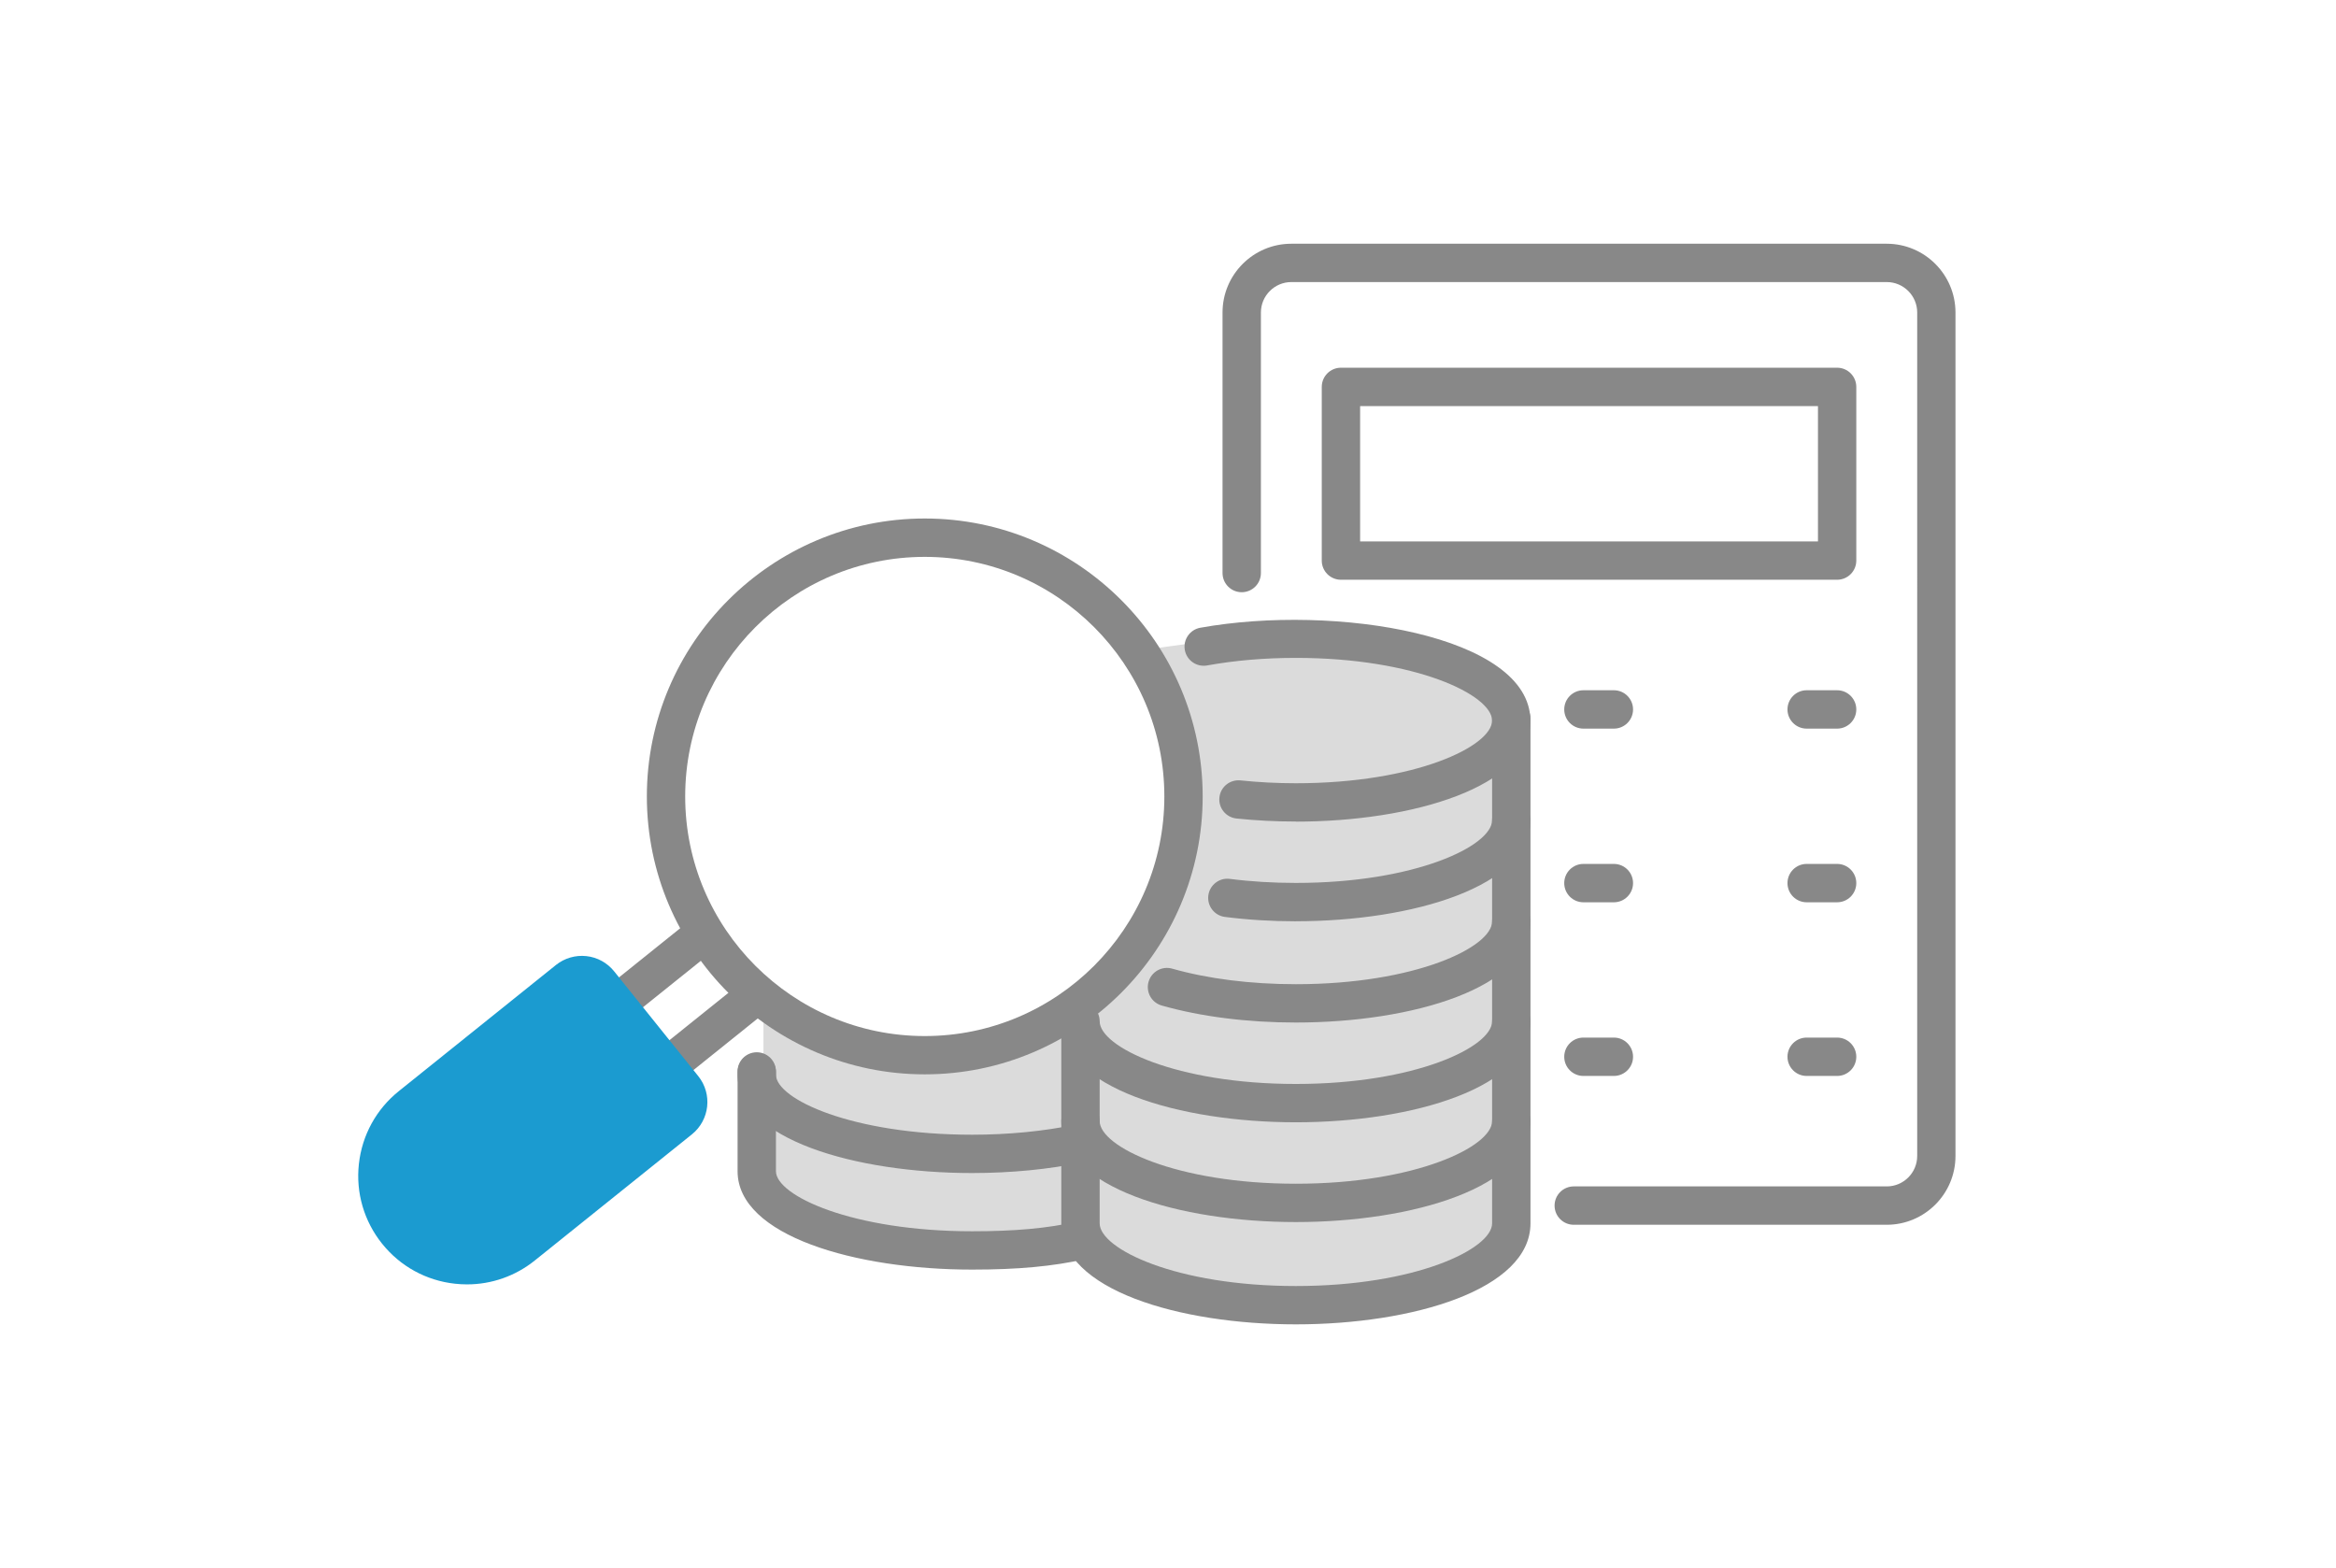 <?xml version="1.0" encoding="UTF-8"?>
<svg id="b" data-name="レイヤー 2" xmlns="http://www.w3.org/2000/svg" width="52.476" height="35.224" viewBox="0 0 52.476 35.224">
  <defs>
    <style>
      .d {
        fill: #dbdbdb;
      }

      .e {
        fill: #1b9bd0;
        stroke: #1b9bd0;
        stroke-miterlimit: 10;
      }

      .f {
        fill: none;
      }

      .g {
        fill: #888;
      }
    </style>
  </defs>
  <g id="c" data-name="レイヤー 1">
    <g>
      <g>
        <path class="d" d="M26.042,14.551s.575,1.397,.568,3.903c-.007,2.518-2.473,4.515-2.473,4.515,0,0-.976,.824-2.873,.668s-4.114-.668-4.114-.668v3.982s1.893,1.662,3.464,1.4,3.364-.318,3.364-.318c0,0,1.452,.707,3.164,1.032s4.64-.171,5.562-.546,1.084-1.007,1.084-1.007V15.71s-.493-.362-2.277-1.066-5.469-.092-5.469-.092Z"/>
        <g>
          <g>
            <path class="g" d="M42.384,27.512h-7.031c-.238,0-.431-.193-.431-.431s.193-.431,.431-.431h7.031c.377,0,.684-.307,.684-.684V7.02c0-.377-.307-.684-.684-.684h-13.375c-.377,0-.684,.307-.684,.684v5.852c0,.238-.193,.431-.431,.431s-.431-.193-.431-.431V7.02c0-.852,.693-1.545,1.545-1.545h13.375c.852,0,1.545,.693,1.545,1.545V25.967c0,.852-.693,1.545-1.545,1.545Z"/>
            <path class="g" d="M41.269,13.023h-11.146c-.238,0-.431-.193-.431-.431v-3.901c0-.238,.193-.431,.431-.431h11.146c.238,0,.431,.193,.431,.431v3.901c0,.238-.193,.431-.431,.431Zm-10.715-.861h10.285v-3.04h-10.285v3.04Z"/>
            <g>
              <path class="g" d="M41.269,16.367h-.684c-.238,0-.431-.193-.431-.431,0-.238,.193-.431,.431-.431h.684c.238,0,.431,.193,.431,.431,0,.238-.193,.431-.431,.431Z"/>
              <path class="g" d="M36.254,16.367h-.684c-.238,0-.431-.193-.431-.431,0-.238,.193-.431,.431-.431h.684c.238,0,.431,.193,.431,.431,0,.238-.193,.431-.431,.431Z"/>
            </g>
            <g>
              <path class="g" d="M41.269,20.268h-.684c-.238,0-.431-.193-.431-.431s.193-.431,.431-.431h.684c.238,0,.431,.193,.431,.431s-.193,.431-.431,.431Z"/>
              <path class="g" d="M36.254,20.268h-.684c-.238,0-.431-.193-.431-.431s.193-.431,.431-.431h.684c.238,0,.431,.193,.431,.431s-.193,.431-.431,.431Z"/>
            </g>
            <g>
              <path class="g" d="M41.269,24.169h-.684c-.238,0-.431-.193-.431-.431,0-.238,.193-.431,.431-.431h.684c.238,0,.431,.193,.431,.431,0,.238-.193,.431-.431,.431Z"/>
              <path class="g" d="M36.254,24.169h-.684c-.238,0-.431-.193-.431-.431,0-.238,.193-.431,.431-.431h.684c.238,0,.431,.193,.431,.431,0,.238-.193,.431-.431,.431Z"/>
            </g>
          </g>
          <g>
            <g>
              <path class="g" d="M21.838,28.519c-2.618,0-5.269-.759-5.269-2.21v-2.225c0-.238,.193-.431,.431-.431,.238,0,.431,.193,.431,.431v2.225c0,.55,1.717,1.349,4.408,1.349,.965,0,1.688-.066,2.345-.214,.231-.052,.462,.093,.515,.325,.052,.232-.094,.462-.325,.515-.722,.162-1.503,.235-2.534,.235Z"/>
              <path class="g" d="M21.838,26.35c-2.618,0-5.269-.759-5.269-2.21v-.072c0-.238,.193-.431,.431-.431,.238,0,.431,.193,.431,.431v.072c0,.55,1.717,1.349,4.408,1.349,.81,0,1.606-.077,2.302-.223,.234-.047,.461,.101,.51,.333,.049,.233-.1,.461-.333,.51-.753,.158-1.61,.241-2.479,.241Z"/>
            </g>
            <g>
              <g>
                <path class="g" d="M29.11,27.451c-2.618,0-5.269-.779-5.269-2.269,0-.238,.193-.431,.431-.431,.238,0,.431,.193,.431,.431,0,.574,1.717,1.408,4.408,1.408s4.408-.834,4.408-1.408c0-.238,.193-.431,.431-.431,.238,0,.431,.193,.431,.431,0,1.49-2.651,2.269-5.269,2.269Z"/>
                <path class="g" d="M29.11,29.749c-2.618,0-5.269-.779-5.269-2.269v-4.451c0-.238,.193-.431,.431-.431,.238,0,.431,.193,.431,.431v4.451c0,.574,1.717,1.408,4.408,1.408s4.408-.834,4.408-1.408v-11.339c0-.238,.193-.431,.431-.431,.238,0,.431,.193,.431,.431v11.339c0,1.49-2.651,2.269-5.269,2.269Z"/>
              </g>
              <g>
                <path class="g" d="M29.11,25.21c-2.618,0-5.269-.779-5.269-2.269,0-.238,.193-.431,.431-.431,.238,0,.431,.193,.431,.431,0,.574,1.717,1.408,4.408,1.408s4.408-.834,4.408-1.408c0-.238,.193-.431,.431-.431,.238,0,.431,.193,.431,.431,0,1.49-2.651,2.269-5.269,2.269Z"/>
                <path class="g" d="M29.11,22.969c-1.092,0-2.134-.132-3.013-.382-.229-.065-.361-.303-.296-.532,.065-.229,.303-.362,.532-.296,.803,.228,1.763,.349,2.777,.349,2.691,0,4.408-.834,4.408-1.408,0-.238,.193-.431,.431-.431,.238,0,.431,.193,.431,.431,0,1.49-2.651,2.269-5.269,2.269Z"/>
              </g>
              <g>
                <path class="g" d="M29.11,20.695c-.545,0-1.081-.033-1.593-.098-.236-.03-.403-.246-.373-.482,.03-.236,.246-.403,.482-.373,.476,.061,.975,.091,1.484,.091,2.691,0,4.408-.834,4.408-1.408,0-.238,.193-.431,.431-.431,.238,0,.431,.193,.431,.431,0,1.49-2.651,2.269-5.269,2.269Z"/>
                <path class="g" d="M29.11,18.454c-.453,0-.902-.023-1.334-.068-.236-.025-.408-.237-.383-.473,.025-.237,.235-.406,.473-.383,.402,.042,.821,.064,1.244,.064,2.691,0,4.408-.834,4.408-1.408s-1.717-1.408-4.408-1.408c-.699,0-1.369,.057-1.994,.17-.235,.042-.458-.114-.5-.347-.042-.234,.114-.458,.347-.5,3.029-.545,7.415,.17,7.415,2.086,0,1.49-2.651,2.269-5.269,2.269Z"/>
              </g>
            </g>
          </g>
          <g>
            <g>
              <path class="g" d="M14.582,24.715c-.126,0-.251-.055-.336-.161l-1.133-1.411c-.149-.185-.119-.456,.066-.605l2.353-1.889c.185-.149,.456-.119,.605,.066,.149,.185,.119,.456-.066,.605l-2.017,1.619,.594,.74,2.017-1.619c.185-.149,.457-.119,.605,.066,.149,.185,.119,.456-.066,.605l-2.353,1.889c-.079,.064-.175,.095-.269,.095Z"/>
              <path class="e" d="M10.49,28.351c-.071,0-.143-.004-.215-.012-.515-.056-.977-.31-1.301-.714h0c-.324-.404-.472-.91-.415-1.425s.31-.977,.714-1.301l3.529-2.833c.089-.071,.202-.104,.316-.092,.114,.012,.217,.069,.289,.159l1.889,2.353c.149,.185,.119,.456-.066,.605l-3.529,2.833c-.347,.279-.771,.427-1.21,.427Z"/>
            </g>
            <path class="g" d="M20.774,24.133c-3.442,0-6.243-2.801-6.243-6.243s2.801-6.243,6.243-6.243c3.442,0,6.243,2.801,6.243,6.243s-2.801,6.243-6.243,6.243Zm0-11.624c-2.967,0-5.382,2.414-5.382,5.382s2.414,5.382,5.382,5.382c2.967,0,5.382-2.414,5.382-5.382s-2.414-5.382-5.382-5.382Z"/>
          </g>
        </g>
      </g>
      <rect class="f" width="52.476" height="35.224"/>
    </g>
  </g>
</svg>